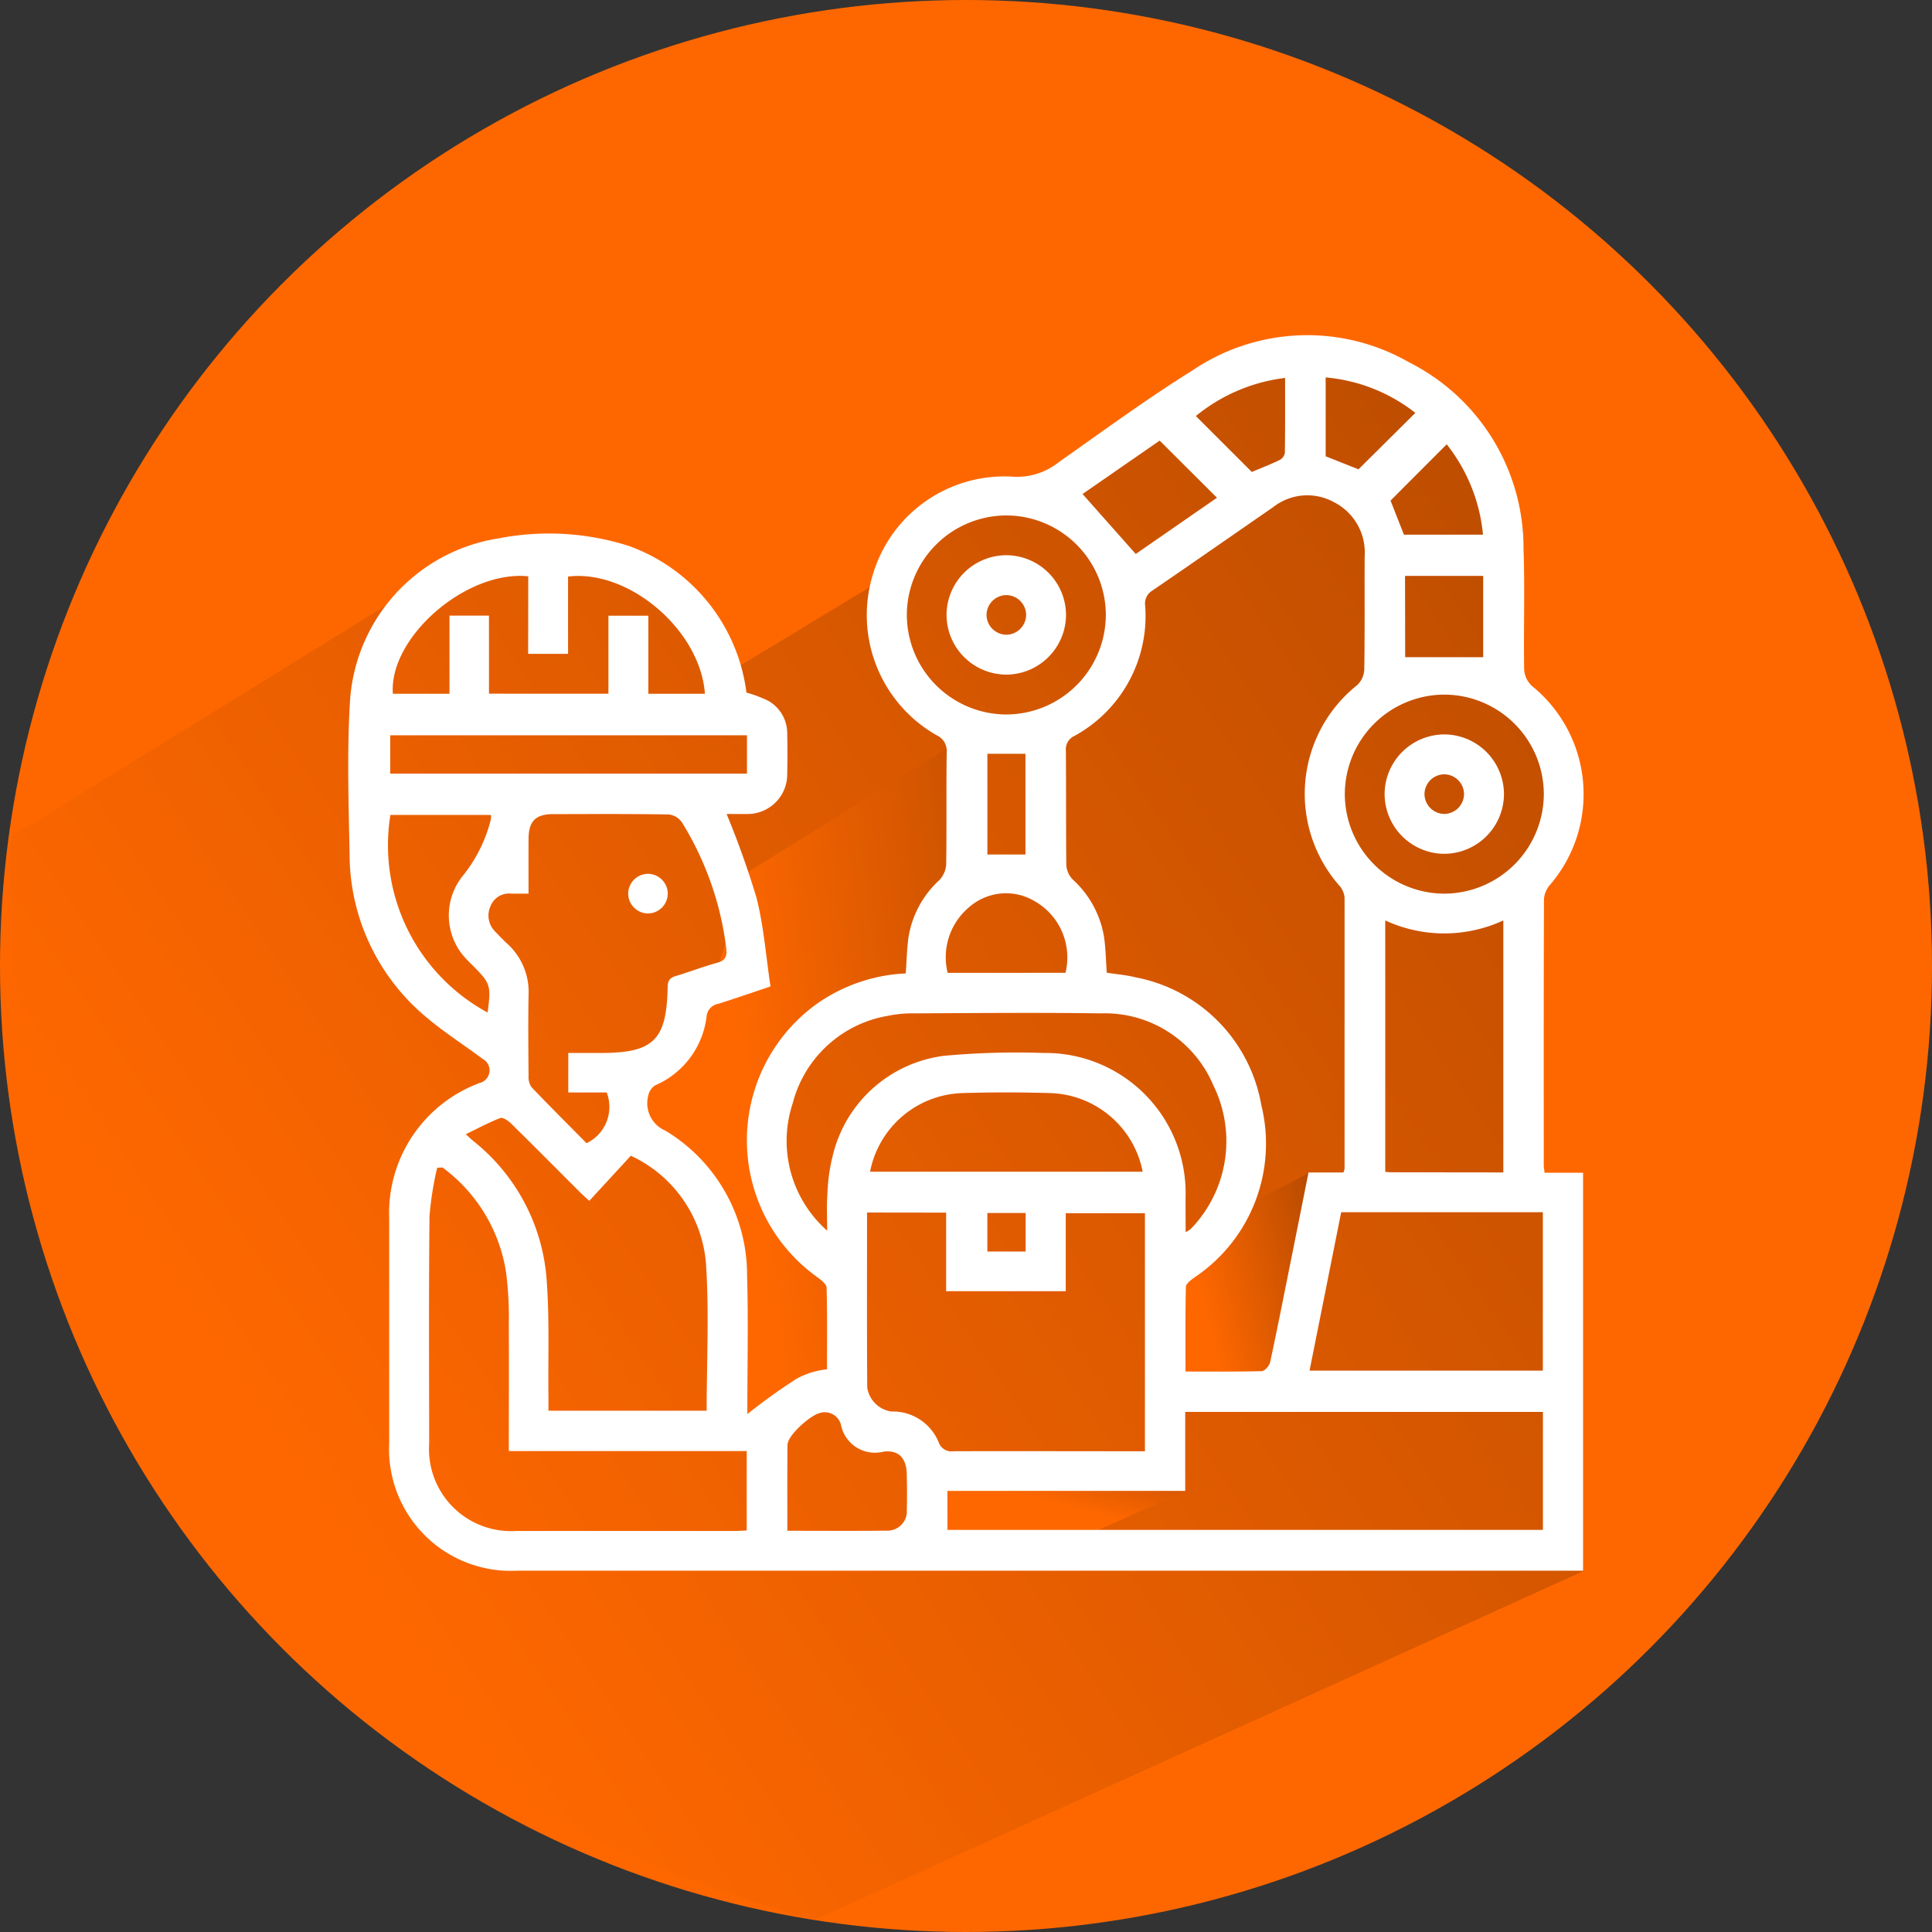 <svg xmlns="http://www.w3.org/2000/svg" xmlns:xlink="http://www.w3.org/1999/xlink" width="73" height="73" viewBox="0 0 73 73">
  <rect x="0" y="0" width="73" height="73" fill="#333333" stroke="none"/>
  <defs>
    <linearGradient id="linear-gradient" x1="0.181" y1="0.698" x2="1.802" y2="-0.394" gradientUnits="objectBoundingBox">
      <stop offset="0" stop-color="#fe6700"/>
      <stop offset="1" stop-color="#7f3400"/>
    </linearGradient>
    <linearGradient id="linear-gradient-2" x1="0.387" y1="0.708" x2="2.196" y2="0.259" xlink:href="#linear-gradient"/>
    <linearGradient id="linear-gradient-3" x1="0.282" y1="0.575" x2="1.771" y2="0" xlink:href="#linear-gradient"/>
    <linearGradient id="linear-gradient-4" x1="0.364" y1="0.309" x2="1.161" y2="-0.773" xlink:href="#linear-gradient"/>
  </defs>
  <g id="Group_976" data-name="Group 976" transform="translate(-2074 -1507)">
    <circle id="Ellipse_36" data-name="Ellipse 36" cx="36.5" cy="36.5" r="36.5" transform="translate(2074 1507)" fill="#fe6700"/>
    <path id="Path_1999" data-name="Path 1999" d="M851.777,121.545l29.04-13.175L880.2,93.977h-1.339L878.5,83.9a9.834,9.834,0,0,1,.607-2.375c.455-1.053,1.14-1.286.705-3.407a6.418,6.418,0,0,0-2.239-3.461s.72-4.695.333-5.972-1.958-5.711-6.872-6.218-8.495,4.468-10.353,5.206-3.822-.857-6.141,3.1c-5.171,3.138-6.091,3.687-6.091,3.687s-1.579-5.291-7.068-4.437a17.93,17.93,0,0,0-4.589,1.108l-15.385,9.5s-.972,17.08,8.552,27.737C837.757,118.187,851.777,121.545,851.777,121.545Z" transform="translate(1253 1458)" fill="url(#linear-gradient)"/>
    <path id="Path_2000" data-name="Path 2000" d="M857.5,76.829l-8.915,5.544s.733,3.166-3.6,8.286c3.339,3.876,3.367,8.845,3.6,12.315a27.752,27.752,0,0,1,4.825-2.105V96.081s-1.716.932-2.845-1.22-.38-6.916,2.845-7.943,2.6.56,2.855-2.211,1.218-2.752,1.236-3.533" transform="translate(1253 1458)" fill="url(#linear-gradient-2)"/>
    <path id="Path_2001" data-name="Path 2001" d="M870.447,93.328l-5.3,2.757s-.327,5.617-.242,5.623,5.1,0,5.1,0Z" transform="translate(1253 1458)" fill="url(#linear-gradient-3)"/>
    <path id="Path_2002" data-name="Path 2002" d="M865.782,105.348l-5.666,2.524h-4.295l.177-2.613.2-.871Z" transform="translate(1253 1458)" fill="url(#linear-gradient-4)"/>
    <g id="WcfDQP" transform="translate(1514.189 2185.148)">
      <g id="Group_975" data-name="Group 975" transform="translate(572.971 -665.492)">
        <path id="Path_1995" data-name="Path 1995" d="M618.172-633.837h1.455V-618.8h-40.27a4.6,4.6,0,0,1-4.84-4.839q0-4.231,0-8.463a5.24,5.24,0,0,1,3.416-5.125.492.492,0,0,0,.11-.915c-.7-.523-1.45-1-2.115-1.564a8.023,8.023,0,0,1-2.908-6.178c-.036-1.9-.1-3.8.011-5.688a6.653,6.653,0,0,1,5.614-6.233,9.953,9.953,0,0,1,4.925.285,6.8,6.8,0,0,1,4.445,5.54,4.945,4.945,0,0,1,.817.308,1.41,1.41,0,0,1,.724,1.242q.017.752,0,1.5A1.5,1.5,0,0,1,588-647.392c-.25.005-.5,0-.735,0a33.512,33.512,0,0,1,1.13,3.163c.275,1.082.357,2.212.529,3.354-.735.246-1.35.46-1.97.655a.534.534,0,0,0-.447.5,3.255,3.255,0,0,1-1.948,2.585.621.621,0,0,0-.26.408,1.125,1.125,0,0,0,.652,1.3,6.367,6.367,0,0,1,3.089,5.49c.049,1.689.009,3.382.009,5.22a22.417,22.417,0,0,1,1.852-1.33,2.992,2.992,0,0,1,1.158-.361c0-.987.013-2.034-.015-3.08,0-.134-.2-.292-.336-.391a6.355,6.355,0,0,1-.081-10.305,6.339,6.339,0,0,1,3.407-1.184c.035-.479.043-.932.106-1.378a3.737,3.737,0,0,1,1.164-2.148.939.939,0,0,0,.258-.591c.022-1.41,0-2.821.02-4.231a.645.645,0,0,0-.382-.651,5.226,5.226,0,0,1-2.424-6.019,5.185,5.185,0,0,1,5.284-3.752,2.515,2.515,0,0,0,1.744-.538c1.678-1.18,3.336-2.4,5.074-3.482a7.728,7.728,0,0,1,8.174-.3,7.853,7.853,0,0,1,4.325,7.053c.053,1.518,0,3.04.024,4.56a.922.922,0,0,0,.293.615,5.258,5.258,0,0,1,.683,7.516.923.923,0,0,0-.227.531c-.013,3.37-.009,6.739-.008,10.109C618.146-634.024,618.158-633.964,618.172-633.837Zm-7.6-.01a.827.827,0,0,0,.043-.148q0-5.122,0-10.245a.789.789,0,0,0-.2-.448,5.253,5.253,0,0,1,.682-7.578.867.867,0,0,0,.263-.582c.022-1.425.007-2.851.014-4.277a2.129,2.129,0,0,0-1.159-2.048,2.087,2.087,0,0,0-2.3.189c-1.52,1.05-3.035,2.107-4.56,3.149a.573.573,0,0,0-.274.577,5.162,5.162,0,0,1-2.68,4.921.545.545,0,0,0-.316.545c.012,1.441,0,2.883.016,4.324a.868.868,0,0,0,.242.551,3.746,3.746,0,0,1,1.186,2.186c.062.444.069.9.1,1.336.375.059.737.087,1.084.174a5.954,5.954,0,0,1,4.756,4.826,6.082,6.082,0,0,1-2.529,6.517c-.129.094-.317.232-.32.353-.025,1.058-.015,2.116-.015,3.2,1,0,1.939.011,2.877-.015.113,0,.289-.2.318-.327.265-1.223.505-2.451.752-3.678.233-1.16.466-2.321.7-3.5Zm-18,1.514c0,2.226-.008,4.416.007,6.605a1.073,1.073,0,0,0,.91.913,1.872,1.872,0,0,1,1.8,1.191.507.507,0,0,0,.543.311c2.068-.008,4.136,0,6.2,0h1.04v-8.994h-2.992v2.947h-4.52v-2.969Zm3.038,11.992h22.5V-624.8H604.594v2.984h-8.986ZM576.53-634.035l-.2.011a12.129,12.129,0,0,0-.29,1.823c-.031,2.865-.015,5.731-.013,8.6a3.1,3.1,0,0,0,3.29,3.3q4.134,0,8.267,0c.151,0,.3-.013.442-.02v-3h-8.99c0-1.609.009-3.187,0-4.764a13.548,13.548,0,0,0-.1-1.965A6.062,6.062,0,0,0,576.53-634.035Zm3.252-10.346c-.249,0-.449,0-.648,0a.749.749,0,0,0-.789.472.847.847,0,0,0,.174.957c.151.159.3.316.464.466a2.455,2.455,0,0,1,.8,1.93c-.019,1.018-.009,2.037,0,3.055a.684.684,0,0,0,.11.43c.689.723,1.4,1.427,2.081,2.119a1.521,1.521,0,0,0,.762-1.916h-1.453v-1.494h1.224c1.994,0,2.49-.478,2.531-2.474,0-.242.071-.363.306-.433.524-.157,1.036-.357,1.563-.5.329-.091.382-.25.343-.574a11.809,11.809,0,0,0-1.678-4.742.7.7,0,0,0-.5-.289c-1.457-.023-2.914-.016-4.371-.012-.646,0-.913.269-.918.913C579.778-645.8,579.782-645.13,579.782-644.381Zm-2.372,9.09c.15.135.216.2.285.256a7.372,7.372,0,0,1,2.76,5.107c.126,1.508.06,3.033.079,4.551,0,.18,0,.359,0,.532h5.978c0-1.882.1-3.747-.029-5.6a4.924,4.924,0,0,0-2.836-4.034l-1.57,1.705c-.166-.155-.281-.256-.389-.364-.853-.852-1.7-1.708-2.561-2.553-.109-.107-.314-.25-.414-.212C578.284-635.739,577.878-635.517,577.409-635.291Zm31.882,8.932h8.815v-5.985h-7.62Zm-18.226-5.289c0-.45-.025-.9.007-1.349a6.841,6.841,0,0,1,.2-1.472,4.964,4.964,0,0,1,4.213-3.786,29.822,29.822,0,0,1,3.75-.107,5.3,5.3,0,0,1,5.374,5.385c-.006.447,0,.893,0,1.384a1.049,1.049,0,0,0,.17-.1,3.344,3.344,0,0,0,.285-.312,4.764,4.764,0,0,0,.593-5.131,4.448,4.448,0,0,0-4.258-2.722c-2.365-.034-4.731-.011-7.1,0a4.465,4.465,0,0,0-.932.091,4.492,4.492,0,0,0-3.606,3.311A4.518,4.518,0,0,0,591.065-631.648Zm25.548-2.2v-9.522a5.315,5.315,0,0,1-4.462,0v9.5c.1.007.171.017.246.017Zm-36.843-22.524c-2.352-.238-5.273,2.317-5.115,4.438h2.139v-2.953h1.492v2.95H582.8v-2.946h1.509v2.949h2.137c-.167-2.39-2.859-4.706-5.171-4.429v2.92h-1.508Zm38.373,8.26a3.769,3.769,0,0,0-3.742-3.79,3.769,3.769,0,0,0-3.777,3.706,3.771,3.771,0,0,0,3.717,3.814A3.772,3.772,0,0,0,618.143-648.113Zm-16.549-6.771a3.769,3.769,0,0,0-3.742-3.789,3.769,3.769,0,0,0-3.777,3.707,3.771,3.771,0,0,0,3.718,3.813A3.772,3.772,0,0,0,601.594-654.885Zm-8.907,21.008h10.3a3.674,3.674,0,0,0-3.438-2.969c-1.142-.036-2.287-.037-3.428,0A3.666,3.666,0,0,0,592.687-633.877Zm-4.653-16.491h-13.48v1.449h13.48Zm-9.8,10.476c.137-1.022.111-1.1-.559-1.773a5.558,5.558,0,0,1-.387-.409,2.385,2.385,0,0,1,.048-3.031,5.521,5.521,0,0,0,1.025-2.1.909.909,0,0,0,0-.152h-3.8A7.188,7.188,0,0,0,578.231-639.892Zm11.33,19.582c1.295,0,2.528.01,3.761-.005a.73.73,0,0,0,.748-.791c.014-.437.008-.876,0-1.314-.008-.616-.285-.955-.883-.88a1.305,1.305,0,0,1-1.6-.994.63.63,0,0,0-.841-.453c-.343.1-1.179.827-1.183,1.192C589.554-622.493,589.561-621.431,589.561-620.31Zm10.505-21.082a2.446,2.446,0,0,0-1.192-2.723,2.112,2.112,0,0,0-2.418.216,2.472,2.472,0,0,0-.843,2.507Zm3.559-20.11-2.914,2.018,2.01,2.266,3.069-2.125Zm9.276,8.184h2.948v-3.073H612.9Zm1.57-8.044-2.123,2.126.506,1.289h2.987A6.464,6.464,0,0,0,614.472-661.362Zm-3.333.945,2.148-2.132a6.376,6.376,0,0,0-3.389-1.34v2.98Zm-4.031.1c.343-.145.706-.285,1.055-.454a.377.377,0,0,0,.193-.263c.014-.935.009-1.87.009-2.836a6.564,6.564,0,0,0-3.372,1.44Zm-8.553,14.455v-3.806h-1.439v3.806Zm.007,15v-1.455h-1.447v1.455Z" transform="translate(-572.971 665.492)" fill="#fff"/>
        <path id="Path_1996" data-name="Path 1996" d="M686.747-448.556a.757.757,0,0,1-.754.743.755.755,0,0,1-.742-.755.754.754,0,0,1,.754-.743A.755.755,0,0,1,686.747-448.556Z" transform="translate(-674.675 469.672)" fill="#fff"/>
        <path id="Path_1997" data-name="Path 1997" d="M990.964-505.243a2.264,2.264,0,0,1,2.245,2.288,2.267,2.267,0,0,1-2.265,2.223,2.266,2.266,0,0,1-2.245-2.289A2.265,2.265,0,0,1,990.964-505.243Zm-.023,1.507a.756.756,0,0,0-.735.762.757.757,0,0,0,.761.735A.758.758,0,0,0,991.7-503,.756.756,0,0,0,990.941-503.736Z" transform="translate(-949.542 520.337)" fill="#fff"/>
        <path id="Path_1998" data-name="Path 1998" d="M815.264-577.127a2.264,2.264,0,0,1,2.25,2.284,2.267,2.267,0,0,1-2.261,2.227A2.265,2.265,0,0,1,813-574.9,2.264,2.264,0,0,1,815.264-577.127Zm.743,2.242a.756.756,0,0,0-.761-.735.756.756,0,0,0-.735.761.757.757,0,0,0,.761.736A.758.758,0,0,0,816.007-574.885Z" transform="translate(-790.395 585.45)" fill="#fff"/>
      </g>
    </g>
  </g>
</svg>
